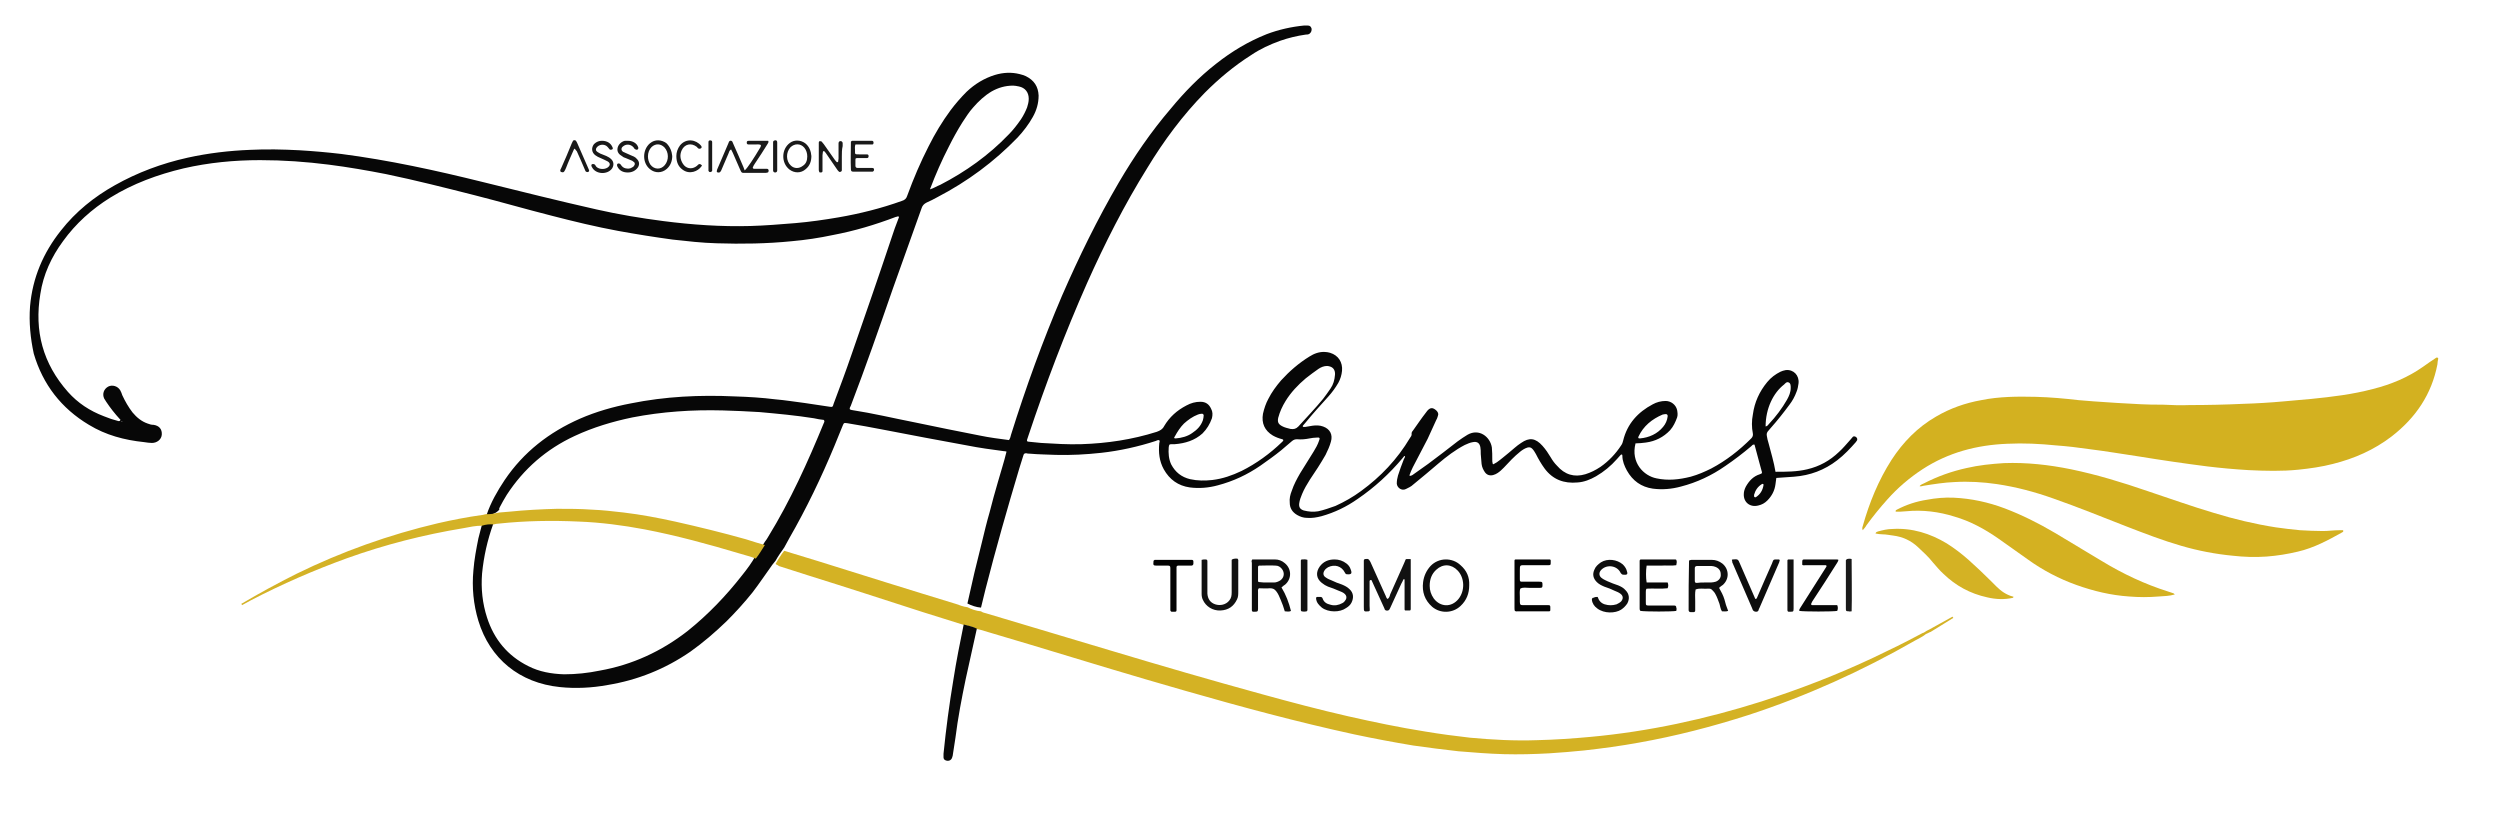 <?xml version="1.0" encoding="utf-8"?>
<!-- Generator: Adobe Illustrator 17.1.0, SVG Export Plug-In . SVG Version: 6.00 Build 0)  -->
<!DOCTYPE svg PUBLIC "-//W3C//DTD SVG 1.1//EN" "http://www.w3.org/Graphics/SVG/1.1/DTD/svg11.dtd">
<svg version="1.1" id="Livello_1" xmlns:x="http://ns.adobe.com/Extensibility/1.0/" xmlns:i="http://ns.adobe.com/AdobeIllustrator/10.0/" xmlns:graph="http://ns.adobe.com/Graphs/1.0/"
	 xmlns="http://www.w3.org/2000/svg" xmlns:xlink="http://www.w3.org/1999/xlink" x="0px" y="0px" width="607.3px" height="200.2px"
	 viewBox="0 0 607.3 200.2" enable-background="new 0 0 607.3 200.2" xml:space="preserve">
<g id="Livello_2">
	<g id="Livello_3">
		<g id="Livello_4">
			<g>
				<path fill="#070707" d="M118.2,125.1c1-3,2.6-5.8,4.4-8.5c4.6-6.8,10.8-11.6,18.3-14.9c3.9-1.7,8.1-2.9,12.3-3.7
					c8.4-1.7,16.8-2.1,25.4-1.7c3.2,0.1,6.5,0.3,9.7,0.7c2.4,0.2,4.8,0.6,7.2,0.9c2,0.3,4,0.6,6,0.9c0.7,0.1,0.8,0.1,1-0.7
					c1.5-4,3-8,4.4-12.1c3.3-9.5,6.6-19,9.8-28.6c0.4-1.3,0.9-2.6,1.4-3.9c0.1-0.3,0.2-0.6,0.3-0.8c-0.3-0.3-0.5,0-0.8,0
					c-5,1.9-10,3.4-15.3,4.4c-3.3,0.7-6.6,1.2-10,1.5c-6,0.6-12.1,0.7-18.2,0.5c-3.6-0.1-7.1-0.5-10.7-0.9
					c-4.4-0.6-8.8-1.3-13.2-2.1c-5.4-1-10.8-2.3-16.2-3.7c-6.3-1.6-12.5-3.4-18.8-5c-7.1-1.8-14.2-3.6-21.4-5.1
					c-4.6-0.9-9.2-1.7-13.9-2.3c-5.5-0.7-11.1-1.1-16.7-1.1c-6.3,0-12.5,0.6-18.6,2c-6.3,1.5-12.3,3.7-17.8,7.1
					c-4.5,2.8-8.4,6.3-11.5,10.6c-2.8,3.8-4.8,8.1-5.5,12.8c-1.5,9,0.6,16.9,6.7,23.8c2.4,2.7,5.3,4.6,8.7,5.9
					c1.2,0.5,2.4,0.9,3.6,1.2c0.2,0,0.3,0,0.4-0.2c0.1-0.1,0-0.3-0.1-0.3c-1.2-1.3-2.3-2.7-3.3-4.2c-0.2-0.3-0.3-0.5-0.5-0.8
					c-0.5-1.1-0.1-2.3,1-2.9c1-0.5,2.3-0.1,2.9,0.9c0.2,0.4,0.4,0.8,0.5,1.2c0.7,1.5,1.5,2.9,2.5,4.2c1,1.2,2.2,2.2,3.7,2.7
					c0.5,0.2,0.9,0.3,1.4,0.3c1.4,0.2,2.1,1.1,2,2.4c-0.1,1.2-1.2,2-2.4,2c-0.6,0-1.2-0.1-1.9-0.2c-4.8-0.5-9.3-1.7-13.4-4.2
					c-6.7-4-11.2-9.8-13.4-17.3C7.4,82.2,7,78.3,7.3,74.4c0.6-6.9,3.2-13,7.5-18.4c3.6-4.6,8.1-8.2,13.1-11
					c5.5-3.1,11.4-5.3,17.7-6.7c5-1.1,10.1-1.7,15.2-1.9c4-0.2,8-0.1,11.9,0.1c3.4,0.2,6.8,0.5,10.2,0.9c11.6,1.5,23,4,34.3,6.8
					c9.3,2.3,18.5,4.6,27.8,6.7c5.3,1.2,10.7,2.1,16.1,2.8c7,0.9,14.1,1.4,21.2,1.2c3.6-0.1,7.2-0.4,10.9-0.7
					c3.5-0.3,7-0.8,10.5-1.4c5.2-0.9,10.4-2.2,15.4-4c0.7-0.2,1.1-0.6,1.3-1.3c1.5-4.1,3.2-8.1,5.2-12c1.5-3,3.3-6,5.3-8.7
					c1.2-1.6,2.5-3.1,3.9-4.5c2-1.9,4.3-3.3,6.9-4.1c2-0.6,4-0.7,6-0.2c0.5,0.1,1,0.3,1.5,0.5c2,1,3,2.5,3.1,4.7
					c0,1.9-0.5,3.6-1.4,5.2c-1,1.8-2.3,3.5-3.7,5c-5.7,5.9-12.2,10.7-19.5,14.5c-0.9,0.5-1.7,0.9-2.6,1.3c-0.6,0.3-1,0.7-1.2,1.3
					c-2.3,6.5-4.7,13.1-7,19.6c-3.3,9.5-6.6,19-10.2,28.4c0,0.1-0.1,0.2-0.2,0.4c-0.2,0.5-0.1,0.6,0.4,0.7c5.2,0.8,10.2,2,15.3,3
					c5.3,1.1,10.6,2.2,15.8,3.2c2.4,0.5,4.8,0.8,7.1,1.1c0.3-0.4,0.4-0.9,0.5-1.3c3.6-11.5,7.7-22.8,12.4-33.8
					c4.1-9.4,8.6-18.6,13.8-27.5c3.7-6.3,7.8-12.3,12.6-17.9c3.3-4,6.9-7.7,11-10.9c3.8-3,7.8-5.4,12.3-7.2c2.9-1.1,6-1.8,9.1-2.1
					c0.3,0,0.5,0,0.8,0c0.6,0,0.8,0.2,1,0.7c0.1,0.5-0.1,1-0.5,1.3c-0.3,0.2-0.6,0.2-0.9,0.2c-2.1,0.3-4.2,0.8-6.2,1.5
					c-2.5,0.9-4.9,2-7.1,3.5c-4.1,2.6-7.8,5.7-11.2,9.1c-5.4,5.5-10,11.7-14,18.3c-5.6,9-10.3,18.3-14.6,27.9
					c-5.4,12.2-10.1,24.6-14.3,37.2c-0.1,0.3-0.2,0.6-0.3,0.9c-0.1,0.3,0,0.5,0.4,0.5c1,0.1,2,0.2,3,0.3c3.3,0.2,6.5,0.4,9.8,0.3
					c6.2-0.2,12.3-1.1,18.3-3c0.8-0.3,1.4-0.6,1.8-1.4c1.3-2.2,3.1-3.8,5.4-5c1.1-0.6,2.2-0.9,3.4-0.9c1.3,0,2.1,0.6,2.6,1.7
					c0.4,0.7,0.4,1.5,0.2,2.3c-0.5,1.4-1.2,2.6-2.3,3.7c-1.9,1.7-4.2,2.4-6.7,2.6c-0.2,0-0.4,0-0.7,0c-0.7,0-0.7,0.1-0.8,0.8
					c-0.1,1.4,0,2.8,0.6,4.1c1,1.9,2.5,3.1,4.6,3.6c1.8,0.4,3.6,0.4,5.4,0.2c2.5-0.3,4.8-1.1,7.1-2.2c3.6-1.8,6.9-4.2,9.8-7
					c0.1-0.1,0.1-0.1,0.2-0.2c0.2-0.2,0.2-0.4-0.1-0.5c-0.8-0.2-1.6-0.5-2.3-0.9c-2-1.2-2.8-3-2.4-5.3c0.3-1.3,0.7-2.5,1.3-3.6
					c0.8-1.6,1.9-3.1,3.1-4.5c2-2.2,4.3-4.2,6.9-5.8c1.1-0.7,2.4-1.2,3.8-1.1c0.4,0,0.8,0.1,1.2,0.2c2,0.6,3.1,2.3,2.9,4.4
					c-0.1,1-0.4,2-0.9,2.9c-0.7,1.2-1.5,2.3-2.4,3.3c-1.9,2.1-3.8,4.2-5.6,6.4c-0.2,0.2-0.4,0.5-0.6,0.7c-0.1,0.1,0,0.3,0.1,0.3
					c0.2,0,0.4,0,0.5,0c0.6-0.1,1.2-0.2,1.8-0.3c0.8-0.1,1.7-0.1,2.5,0.2c1.7,0.6,2.4,2,1.9,3.7c-0.3,1.1-0.8,2.2-1.3,3.2
					c-1.2,2.1-2.5,4.1-3.8,6c-0.7,1.1-1.4,2.3-1.9,3.5c-0.3,0.7-0.6,1.5-0.7,2.3c-0.1,0.9,0.2,1.4,1.1,1.7c1.2,0.3,2.3,0.4,3.5,0.2
					c1.4-0.3,2.8-0.8,4.2-1.3c2.2-1,4.3-2.2,6.2-3.6c4.8-3.5,8.8-7.7,11.9-12.9c0.2-0.3,0.5-0.6,0.4-1.1c0-0.3,0.2-0.6,0.4-0.8
					c1-1.4,2-2.9,3.1-4.3c0.1-0.1,0.2-0.3,0.3-0.4c0.7-0.8,1.3-0.9,2.2-0.1c0.4,0.4,0.6,0.8,0.4,1.3c-0.1,0.3-0.2,0.7-0.4,1
					c-0.7,1.5-1.4,3.1-2.1,4.6c-1.2,2.3-2.4,4.6-3.6,6.9c-0.3,0.6-0.6,1.3-0.8,1.9c0,0.1,0,0.2,0.1,0.2c0.2,0,0.4-0.1,0.6-0.2
					c1.3-0.9,2.5-1.8,3.8-2.7c2.4-1.8,4.8-3.6,7.2-5.5c0.8-0.6,1.6-1.1,2.4-1.6c2.8-1.6,5.5,0.5,5.9,3.1c0.1,1,0.1,2,0.1,3
					c0,0.3,0,0.6,0.1,0.9c0,0.2,0.2,0.2,0.3,0.1c0.2-0.1,0.5-0.3,0.7-0.4c1-0.7,1.9-1.5,2.9-2.3c1-0.8,1.9-1.7,3-2.4
					c2-1.4,3.5-1.2,5.2,0.7c0.8,0.9,1.4,1.8,2,2.8c0.4,0.7,0.9,1.4,1.5,2c1.9,2.2,4.2,2.9,6.9,2.1c1.3-0.4,2.5-1,3.7-1.8
					c2-1.4,3.7-3.2,5-5.2c0.3-0.4,0.4-0.8,0.5-1.2c1-4.1,3.6-6.9,7.2-8.8c0.9-0.5,2-0.8,3.1-0.8c1.3,0,2.5,0.9,2.8,2.2
					c0.1,0.6,0.2,1.2,0,1.8c-0.4,1.1-0.9,2.2-1.7,3.1c-1.6,1.7-3.6,2.7-5.9,3c-0.8,0.1-1.7,0.2-2.5,0.2c-1.2,4.7,2,7.9,5.1,8.5
					c2.8,0.6,5.5,0.3,8.3-0.4c1.8-0.5,3.4-1.2,5-2c3.6-1.9,6.8-4.4,9.7-7.3c0.3-0.3,0.5-0.7,0.4-1.2c-0.3-1.5-0.3-3.1,0-4.6
					c0.4-3,1.6-5.6,3.5-7.9c0.9-1.1,2-1.9,3.2-2.5c0.4-0.2,0.8-0.3,1.3-0.4c1.9-0.2,3.3,1.3,3.1,3.2c-0.1,0.7-0.2,1.4-0.5,2.1
					c-0.4,1.1-1,2.2-1.7,3.1c-1.4,1.9-2.9,3.8-4.5,5.6c-0.2,0.2-0.4,0.5-0.6,0.7c-0.4,0.4-0.5,0.8-0.4,1.3c0.1,0.6,0.2,1.1,0.4,1.7
					c0.6,2.3,1.3,4.6,1.7,7c2.6,0,5.2,0,7.7-0.6c3-0.7,5.5-2.1,7.7-4.2c1-0.9,1.9-2,2.8-3c0.2-0.2,0.4-0.5,0.6-0.7
					c0.2-0.2,0.6-0.1,0.8,0.1c0.3,0.2,0.3,0.6,0.2,0.8c-0.1,0.1-0.2,0.2-0.2,0.3c-1.4,1.6-2.9,3.2-4.6,4.5c-3.1,2.4-6.6,3.7-10.5,4
					c-1.4,0.1-2.8,0.2-4.3,0.3c-0.1,0.5-0.1,1-0.2,1.5c-0.2,1.6-0.9,2.9-2,4c-0.6,0.6-1.3,1-2.2,1.2c-2,0.5-3.6-0.8-3.5-2.8
					c0-0.6,0.2-1.2,0.5-1.8c0.8-1.4,1.8-2.5,3.4-3c0.6-0.2,0.6-0.3,0.4-0.9c-0.2-0.7-0.4-1.5-0.6-2.2c-0.4-1.4-0.7-2.7-1.1-4.1
					c-0.4-0.1-0.6,0.2-0.8,0.4c-2,1.7-4.1,3.3-6.3,4.8c-3.3,2.3-6.9,4-10.8,5c-2.2,0.6-4.5,0.8-6.8,0.5c-2.8-0.4-4.9-1.9-6.3-4.4
					c-0.6-1.1-1.1-2.3-1.1-3.6c0-0.1,0-0.3-0.2-0.3c-0.1,0-0.2,0.1-0.3,0.2c-0.3,0.3-0.5,0.6-0.8,0.9c-1.5,1.7-3.2,3.1-5.1,4.2
					c-1.4,0.8-2.9,1.4-4.5,1.5c-3.3,0.3-6-0.7-8-3.4c-0.8-1.1-1.5-2.3-2.1-3.5c-0.3-0.5-0.5-0.9-0.9-1.3c-0.3-0.3-0.6-0.4-1.1-0.3
					c-0.7,0.2-1.3,0.6-1.8,1c-1.5,1.2-2.7,2.5-4,3.9c-0.5,0.5-0.9,0.9-1.5,1.3c-0.3,0.2-0.7,0.4-1.1,0.5c-0.8,0.2-1.5,0-2-0.7
					c-0.4-0.6-0.7-1.2-0.8-2c-0.1-0.8-0.1-1.6-0.2-2.4c0-0.6,0-1.2-0.1-1.7c-0.2-1-0.8-1.4-1.8-1.2c-0.7,0.1-1.3,0.4-2,0.7
					c-2.3,1.2-4.4,2.8-6.4,4.5c-2,1.7-4,3.4-6.1,5.1c-0.5,0.5-1.2,0.8-1.8,1.1c-1,0.5-2.1-0.3-2.2-1.3c0-0.7,0.1-1.3,0.3-2
					c0.4-1.3,0.9-2.6,1.4-3.9c0.1-0.2,0.2-0.4,0.3-0.6c0-0.1,0-0.2,0-0.2c-0.1,0-0.2,0-0.2,0c-0.1,0.2-0.3,0.3-0.4,0.5
					c-3.2,3.8-6.8,7.1-10.9,9.9c-2.7,1.9-5.6,3.3-8.8,4.2c-1.2,0.3-2.3,0.5-3.5,0.4c-0.9,0-1.7-0.3-2.4-0.7c-1.2-0.7-1.8-1.7-1.8-3
					c-0.1-1,0.1-1.9,0.5-2.9c0.5-1.5,1.2-2.8,2-4.2c1.1-1.8,2.2-3.5,3.3-5.3c0.5-0.8,1-1.7,1.3-2.6c0.3-0.7,0.2-0.9-0.6-0.8
					c-0.6,0-1.1,0.1-1.7,0.2c-1,0.2-2,0.3-3,0.2c-0.5,0-0.8,0.1-1.2,0.4c-0.9,0.8-1.8,1.5-2.7,2.3c-1.6,1.3-3.3,2.5-5,3.7
					c-3.2,2.2-6.6,3.8-10.4,4.8c-2.2,0.6-4.5,0.8-6.8,0.5c-2.8-0.4-4.9-1.9-6.3-4.4c-1.1-2-1.3-4.1-1.1-6.3c0-0.2,0.1-0.3,0.1-0.5
					c0-0.2-0.1-0.3-0.3-0.3c-0.2,0-0.4,0.1-0.6,0.2c-4.3,1.4-8.8,2.4-13.3,2.9c-3.7,0.4-7.3,0.6-11,0.5c-2.1-0.1-4.2-0.1-6.4-0.3
					c-0.3,0-0.5,0-0.8-0.1c-0.4,0-0.6,0.1-0.7,0.5c-0.3,1.1-0.7,2.1-1,3.2c-2.9,9.7-5.7,19.5-8.2,29.3c-0.4,1.5-0.7,3-1.1,4.5
					c-1.2-0.1-2.3-0.5-3.3-1c0.6-2.5,1.1-5,1.7-7.5c0.6-2.5,1.2-4.9,1.8-7.3c0.6-2.5,1.2-5,1.9-7.4c0.6-2.4,1.3-4.9,2-7.3
					c0.7-2.5,1.5-4.9,2.1-7.4c-0.3-0.1-0.4-0.1-0.6-0.1c-3-0.4-6-0.8-9-1.4c-6.7-1.2-13.4-2.5-20.2-3.8c-3-0.6-5.9-1.1-8.9-1.6
					c-0.8-0.1-0.8-0.1-1.1,0.6c-0.7,1.6-1.3,3.3-2,4.9c-3.2,7.7-6.8,15.2-11,22.5c-0.4,0.7-0.8,1.5-1.2,2.2c-0.7,1-1.5,2.1-2.1,3.2
					c-0.3,0.3-0.5,0.7-0.8,1c-1.6,2.2-3.1,4.5-4.8,6.7c-2,2.5-4.1,4.8-6.3,7c-2.8,2.7-5.7,5.2-8.8,7.4c-6.1,4.2-12.8,6.9-20.1,8.1
					c-3.8,0.7-7.8,0.9-11.6,0.5c-9.8-1-17-6.9-19.8-16.1c-1.2-4-1.6-8.1-1.2-12.3c0.2-2.6,0.7-5.2,1.2-7.7c0.3-1.3,0.7-2.6,1-3.8
					c0.9-0.3,1.8-0.4,2.8-0.3c-0.1,0.2-0.1,0.4-0.2,0.6c-1.4,3.9-2.3,7.9-2.7,12c-0.3,3.7,0.1,7.3,1.2,10.7c1.7,5.3,5,9.3,10,11.8
					c2.7,1.4,5.7,1.9,8.7,2c2.9,0,5.8-0.3,8.7-0.9c7.9-1.4,15-4.7,21.3-9.6c5-4,9.4-8.6,13.3-13.6c1.2-1.5,2.4-3.1,3.3-4.8
					c0.8-1,1.5-2.2,2.2-3.3c0.3-0.4,0.6-0.8,0.8-1.2c5.4-8.8,9.6-18.1,13.5-27.6c0.1-0.2,0.3-0.5,0-0.8c-0.8-0.1-1.6-0.2-2.4-0.4
					c-4.4-0.7-8.8-1.1-13.2-1.5c-3-0.2-5.9-0.3-8.9-0.4c-7.4-0.2-14.8,0.3-22,1.7c-4.8,1-9.5,2.4-14,4.5c-6.9,3.2-12.4,8-16.5,14.3
					c-0.6,1-1.2,2-1.7,3c-0.1,0.2-0.2,0.4-0.1,0.6C120.3,124.9,119.2,125.1,118.2,125.1z M225.9,46c1-0.3,1.7-0.8,2.5-1.1
					c6.2-3.2,11.8-7.2,16.6-12.2c1.1-1.1,2.1-2.4,3-3.7c0.6-0.9,1.1-1.9,1.5-2.9c0.2-0.7,0.4-1.3,0.4-2.1c0-1.6-0.9-2.7-2.4-3
					c-0.5-0.1-1-0.2-1.4-0.2c-1.9,0-3.6,0.5-5.2,1.4c-1.7,1-3.2,2.4-4.5,3.9c-1,1.1-1.8,2.4-2.6,3.6c-1.2,1.9-2.3,3.9-3.3,5.9
					C228.8,38.9,227.3,42.3,225.9,46z M324.3,91c0,0,0-0.2,0-0.4c-0.1-1.1-0.8-1.6-1.9-1.7c-0.8,0-1.5,0.3-2.1,0.7
					c-1,0.7-2.1,1.5-3.1,2.3c-1.9,1.6-3.6,3.4-4.9,5.5c-0.8,1.3-1.4,2.6-1.8,4.1c-0.2,1,0,1.5,0.9,2c0.7,0.4,1.4,0.5,2.1,0.7
					c0.8,0.1,1.3,0,1.9-0.6c2-2.2,4.1-4.4,6-6.7c0.6-0.8,1.2-1.6,1.8-2.5C323.9,93.4,324.2,92.3,324.3,91z M428.9,103.6
					c0.5-0.1,0.6-0.4,0.8-0.6c1.7-1.8,3.2-3.8,4.4-5.9c0.5-0.9,0.9-1.8,0.9-2.9c0-0.5,0-1.1-0.5-1.3c-0.5-0.2-0.8,0.2-1.1,0.5
					C430.8,95.4,428.9,99.2,428.9,103.6z M285.6,106.5c1.4-0.1,2.9-0.5,4-1.3c1.2-0.8,2.1-1.7,2.6-3.1c0.1-0.4,0.2-0.8,0.2-1.2
					c0-0.2-0.2-0.4-0.4-0.4c-0.4,0-0.7,0.1-1,0.2c-1.3,0.5-2.4,1.3-3.4,2.2c-0.9,0.9-1.6,2-2.2,3.1
					C285.1,106.4,285.2,106.5,285.6,106.5C285.6,106.5,285.6,106.5,285.6,106.5z M398.4,106.5c2.2-0.2,4.2-1.1,5.6-2.8
					c0.6-0.7,1-1.6,1.1-2.5c0.1-0.4-0.2-0.7-0.6-0.6c-0.2,0-0.4,0.1-0.6,0.1c-2.6,1.1-4.7,2.8-5.9,5.4c-0.1,0.3,0,0.4,0.3,0.4
					C398.4,106.5,398.4,106.5,398.4,106.5z M426.3,120.8c0.1,0,0.2,0,0.2,0c1.1-0.7,1.7-1.7,1.9-3c0-0.1,0-0.2-0.1-0.2
					c-0.1-0.1-0.2-0.1-0.3,0c-1,0.6-1.6,1.5-1.9,2.6c0,0.2,0,0.3,0,0.5C426.1,120.6,426.2,120.7,426.3,120.8z M29.7,102.3
					c-0.1,0-0.1,0.1-0.2,0.1c0,0,0.1,0.1,0.1,0.1C29.7,102.4,29.7,102.4,29.7,102.3C29.7,102.3,29.7,102.3,29.7,102.3z"/>
				<path fill="#D3B120" d="M452.5,128.8c-0.2-0.4-0.1-0.7,0-1c1.6-5.7,3.8-11.1,7-16.1c2.8-4.3,6.3-7.9,10.8-10.5
					c3.4-2,7.1-3.3,11-4c4.4-0.9,8.9-0.9,13.3-0.8c3.5,0.1,6.9,0.4,10.3,0.8c1.2,0.1,2.5,0.2,3.7,0.3c3.8,0.3,7.7,0.5,11.5,0.7
					c1.7,0.1,3.4,0.1,5.2,0.1c2.2,0.1,4.4,0.2,6.6,0.1c4.3,0,8.7-0.1,13-0.3c3.3-0.1,6.6-0.3,9.9-0.6c2.2-0.2,4.5-0.4,6.7-0.6
					c5-0.5,10-1.1,14.9-2.4c4.4-1.1,8.5-2.8,12.2-5.4c1-0.7,2.1-1.5,3.2-2.2c0.1-0.1,0.3,0,0.4,0c0,0,0.1,0.2,0.1,0.2
					c-0.1,0.5-0.2,1-0.2,1.4c-1.4,7.3-5.3,13-11.1,17.5c-4.3,3.3-9.1,5.4-14.3,6.7c-2.7,0.7-5.5,1.1-8.4,1.4c-4,0.4-8,0.3-12.1,0.1
					c-3.4-0.2-6.7-0.5-10-0.9c-5.5-0.7-11-1.5-16.5-2.4c-4.1-0.6-8.1-1.3-12.2-1.8c-2.7-0.4-5.3-0.7-8-0.9c-4-0.4-7.9-0.6-11.9-0.4
					c-7.4,0.3-14.3,2.1-20.6,6.2c-3.2,2.1-6,4.5-8.5,7.3c-1.8,2-3.5,4.1-5.1,6.3C453.2,128,452.9,128.3,452.5,128.8z"/>
				<path fill="#D4B224" d="M188.4,137c0.6-1.1,1.3-2.2,2.1-3.2c2.7,0.8,5.5,1.7,8.2,2.5c11.2,3.5,22.3,7,33.5,10.4
					c0.9,0.3,1.8,0.7,2.8,0.8c1,0.5,2.1,0.9,3.3,1c0.4,0.3,0.9,0.4,1.3,0.5c10,3,20.1,6,30.1,9c12.3,3.7,24.7,7.3,37.1,10.7
					c6.9,1.9,13.7,3.7,20.7,5.3c6.2,1.4,12.4,2.7,18.7,3.7c3.6,0.6,7.3,1.1,10.9,1.5c5.4,0.5,10.9,0.8,16.3,0.6
					c4.3-0.1,8.7-0.4,13-0.8c14.1-1.3,27.9-4.3,41.5-8.6c9.3-3,18.4-6.5,27.3-10.7c3.8-1.8,7.7-3.7,11.4-5.7c0.3-0.2,0.6-0.3,1-0.4
					c0.1,0.1,0.2,0.2,0.4,0.3c-0.8,0.7-1.9,1.2-2.8,1.7c-12.9,7.4-26.4,13.5-40.5,18.1c-8.7,2.8-17.6,5.1-26.6,6.7
					c-4.4,0.8-8.8,1.4-13.3,1.9c-2.8,0.3-5.6,0.5-8.5,0.7c-3.7,0.2-7.3,0.3-11,0.2c-3.7-0.1-7.3-0.4-11-0.7c-3.7-0.4-7.4-0.9-11-1.4
					c-4.8-0.8-9.6-1.7-14.3-2.7c-13.8-3-27.5-6.7-41.1-10.6c-12.6-3.6-25.1-7.4-37.6-11.2c-4-1.2-8-2.4-12.1-3.6
					c-0.3-0.1-0.6-0.1-0.9-0.2c-1-0.5-2.1-0.8-3.2-1c-3.3-1-6.6-2.1-9.9-3.1c-9.3-3-18.5-6-27.8-8.9c-2.4-0.8-4.8-1.5-7.2-2.3
					C188.9,137.2,188.6,137.2,188.4,137z"/>
				<path fill="#D4B121" d="M466.3,118.1c0.3-0.4,0.7-0.5,1.1-0.7c3.3-1.7,6.7-2.9,10.3-3.7c3-0.7,6-1,9.1-1.2
					c5.5-0.2,10.9,0.4,16.3,1.5c6.3,1.3,12.5,3.2,18.6,5.3c5.4,1.8,10.7,3.7,16.1,5.3c4.9,1.5,9.9,2.7,15,3.5c2,0.3,3.9,0.5,5.9,0.7
					c1.9,0.1,3.7,0.2,5.6,0.2c1.3,0,2.6-0.2,4-0.2c0.3,0,0.5,0,0.8,0c0.1,0,0.2,0.2,0.1,0.3c0,0.1-0.1,0.1-0.2,0.2
					c-3.4,1.9-6.9,3.8-10.8,4.7c-2.5,0.6-5,1-7.6,1.2c-2.8,0.2-5.5,0.1-8.2-0.2c-4.2-0.4-8.4-1.2-12.5-2.4c-4.5-1.3-8.9-3-13.3-4.7
					c-5.9-2.3-11.8-4.7-17.8-6.8c-4.5-1.6-9-2.8-13.7-3.5c-3.4-0.5-6.9-0.7-10.3-0.5c-2.5,0.1-5,0.5-7.5,0.9
					C466.9,118.1,466.6,118.2,466.3,118.1z"/>
				<path fill="#D4B121" d="M528.3,144.4c-1.3,0.4-2.6,0.4-3.9,0.5c-2.4,0.2-4.8,0.2-7.2,0c-4.4-0.3-8.6-1.3-12.8-2.8
					c-4.2-1.5-8.2-3.6-11.8-6.2c-2.4-1.7-4.8-3.4-7.2-5.1c-3.3-2.3-6.8-4.2-10.6-5.3c-3.8-1.2-7.8-1.7-11.8-1.3
					c-0.8,0.1-1.7,0.1-2.5,0.1c-0.1-0.4,0.2-0.4,0.3-0.5c2.3-1.2,4.7-2,7.3-2.4c2.1-0.4,4.3-0.6,6.5-0.5c4.3,0.2,8.4,1.1,12.4,2.6
					c4.2,1.6,8.2,3.6,12.1,5.9c3.8,2.3,7.7,4.6,11.5,6.9c5.1,3.1,10.4,5.6,16.1,7.4c0.4,0.1,0.8,0.3,1.2,0.4
					C528,144.1,528.1,144.2,528.3,144.4z"/>
				<path fill="#D4B226" d="M185.8,132.4c-0.7,1.1-1.4,2.3-2.2,3.3c-1.2-0.5-2.5-0.8-3.8-1.2c-7.7-2.3-15.4-4.4-23.2-5.9
					c-5.3-1-10.7-1.7-16-1.9c-6.5-0.3-13-0.2-19.5,0.5c-0.4,0-0.8,0.1-1.2,0.2c-0.9-0.1-1.9,0-2.8,0.3c-1.5,0-3,0.3-4.5,0.6
					c-9.7,1.6-19.1,4-28.3,7.3c-8,2.9-15.8,6.3-23.3,10.2c-0.7,0.4-1.5,0.8-2.2,1.2c0-0.1-0.1-0.2-0.2-0.3c4.4-2.6,8.8-5,13.4-7.3
					c11-5.4,22.5-9.5,34.4-12.3c3.5-0.8,7.1-1.5,10.7-2c0.3,0,0.7-0.2,1-0.2c1.1,0.1,2.1-0.2,3.2-0.4c0.8-0.1,1.6-0.1,2.4-0.2
					c3.9-0.4,7.8-0.6,11.6-0.7c2.8,0,5.6,0,8.4,0.2c2.6,0.1,5.2,0.4,7.8,0.7c4.2,0.5,8.4,1.3,12.5,2.2c5.8,1.3,11.5,2.7,17.2,4.3
					C182.8,131.5,184.3,132,185.8,132.4z"/>
				<path fill="#D4B224" d="M489.1,145.2c-2.2,0.5-4.3,0.4-6.4-0.1c-4.1-0.9-7.6-2.8-10.6-5.7c-0.9-0.8-1.7-1.8-2.5-2.7
					c-1.1-1.4-2.4-2.6-3.7-3.8c-1.7-1.6-3.7-2.5-6-2.8c-0.9-0.1-1.7-0.3-2.6-0.3c-0.6,0-1.1-0.1-1.7-0.2c0.1-0.4,0.4-0.4,0.6-0.5
					c1.1-0.3,2.3-0.6,3.5-0.6c4.8-0.3,9.2,1.1,13.2,3.5c1.9,1.2,3.6,2.5,5.3,4c1.9,1.7,3.7,3.4,5.5,5.2c0.4,0.4,0.9,0.9,1.3,1.3
					c1.1,1.1,2.4,2,3.9,2.4c0.1,0,0.2,0,0.2,0.1C489,145.1,489,145.1,489.1,145.2z"/>
				<path fill="#090909" d="M234.1,151.7c1.1,0.3,2.2,0.5,3.2,1c-0.9,4.1-1.8,8.1-2.7,12.2c-1,4.8-1.9,9.5-2.5,14.3
					c-0.2,1.3-0.4,2.6-0.6,3.9c0,0.3-0.1,0.6-0.2,0.9c-0.2,0.7-0.9,1-1.6,0.7c-0.3-0.1-0.5-0.4-0.5-0.7c0-0.3,0-0.6,0-0.9
					c0.6-6,1.4-12,2.4-18C232.3,160.6,233.2,156.1,234.1,151.7z"/>
				<path fill="#111111" d="M332.7,148.4c-0.1,0-0.2,0.1-0.2,0.1c-1.2,0.1-1.2,0.1-1.2-1.1c0-3.5,0-7,0-10.5c0-0.2,0-0.4,0-0.7
					c0-0.3,0.2-0.4,0.4-0.4c0.7-0.1,0.8,0,1.2,0.7c1.2,2.7,2.4,5.3,3.6,8c0.2,0.3,0.2,0.8,0.6,1c0.4-0.3,0.5-0.7,0.6-1.1
					c1.1-2.5,2.2-4.9,3.3-7.4c0.1-0.2,0.2-0.5,0.3-0.7c0.1-0.2,0.1-0.5,0.4-0.5c0.3,0,0.6,0,0.9,0c0.1,0,0.1,0.1,0.1,0.2
					c0,0.2,0,0.4,0,0.5c0,3.7,0,7.3,0,11c0,0.2,0,0.4,0,0.5c0,0.1-0.1,0.3-0.2,0.3c-0.3,0-0.7,0-1.1,0c-0.1,0-0.2-0.1-0.2-0.3
					c0-0.3,0-0.5,0-0.8c0-1.7,0-3.4,0-5.2c0-0.4,0-0.7,0-1.1c0-0.1,0-0.2-0.1-0.2c-0.1,0-0.2,0-0.2,0.1c-0.1,0.3-0.3,0.6-0.5,1
					c-0.9,2-1.8,3.9-2.7,5.9c-0.1,0.2-0.2,0.5-0.5,0.6c-0.4,0.1-0.8,0-0.9-0.5c-0.9-1.9-1.7-3.8-2.6-5.7c-0.2-0.4-0.3-0.7-0.5-1.1
					c0-0.1-0.1-0.1-0.2-0.1c-0.2,0-0.2,0.1-0.3,0.2c0,0.4,0,0.7,0,1.1c0,1.7,0,3.4,0,5C332.7,147.8,332.8,148.1,332.7,148.4z"/>
				<path fill="#0D0D0D" d="M419.8,148.4c-0.5,0.2-1,0.1-1.5,0.1c-0.4-0.6-0.4-1.2-0.6-1.8c-0.3-0.8-0.6-1.7-1-2.4
					c-0.2-0.4-0.5-0.7-0.8-1c-0.2-0.2-0.4-0.3-0.7-0.3c-0.1,0-0.2,0-0.3,0c-1,0.1-2-0.2-3,0.2c-0.2,0.9-0.1,1.8-0.1,2.8
					c0,0.7,0,1.5,0,2.3c0,0.3-0.2,0.4-0.4,0.4c-0.2,0-0.4,0-0.7,0c-0.3,0-0.5-0.2-0.5-0.5c0-4,0-7.9,0.1-11.9c0,0,0-0.1,0.1-0.2
					c0.2,0,0.3-0.1,0.5-0.1c1.6,0,3.3,0,4.9,0c1,0,1.8,0.3,2.6,0.9c1.7,1.4,1.7,3.8,0.1,5.2c-0.3,0.2-0.6,0.4-0.9,0.7
					c0.5,0.9,1,1.8,1.3,2.8C419.1,146.5,419.4,147.4,419.8,148.4z M414,141.5C414,141.5,414,141.5,414,141.5c0.5,0,1.1,0,1.6,0
					c0.4,0,0.8-0.1,1.2-0.2c0.8-0.3,1.3-1,1.2-1.8c0-0.9-0.5-1.5-1.3-1.8c-0.3-0.1-0.6-0.2-0.9-0.2c-1.2,0-2.4,0-3.6,0
					c-0.3,0-0.5,0.2-0.5,0.5c0,1,0,2,0,3c0,0.5,0.1,0.6,0.5,0.6C412.9,141.5,413.4,141.5,414,141.5z"/>
				<path fill="#0D0D0D" d="M304.2,135.9c0.7,0,1.4,0,2.2,0c1.1,0,2.2,0,3.3,0c0.9,0,1.7,0.3,2.4,0.9c1.7,1.4,1.7,3.8,0.1,5.2
					c-0.3,0.2-0.6,0.4-0.9,0.7c1.1,1.8,1.8,3.7,2.3,5.7c-0.5,0.3-1,0.1-1.5,0.1c-0.3-1-0.6-1.9-1-2.8c-0.3-0.7-0.6-1.5-1.1-2.1
					c-0.4-0.5-0.8-0.7-1.5-0.7c-0.9,0.1-1.9,0-2.7,0c-0.3,0.3-0.2,0.7-0.2,1c0,1.3,0,2.7,0,4c0,0.6-0.1,0.7-0.7,0.7
					c-0.2,0-0.4,0-0.5,0c-0.2,0-0.3-0.2-0.3-0.4c0-0.2,0-0.4,0-0.5c0-3.7,0-7.3,0-11C304,136.4,304,136.2,304.2,135.9z M307.8,141.5
					C307.8,141.5,307.8,141.5,307.8,141.5c0.6,0,1.1,0,1.7,0c0.5,0,1-0.2,1.5-0.5c1-0.7,1.1-1.9,0.4-2.8c-0.4-0.5-0.9-0.8-1.5-0.8
					c-1.3-0.1-2.6,0-4,0c-0.2,0-0.3,0.2-0.3,0.3c0,1.1,0,2.3,0,3.4c0,0.2,0.1,0.3,0.3,0.3C306.6,141.5,307.2,141.5,307.8,141.5z"/>
				<path fill="#070707" d="M407.2,148.4c-1,0.2-7.4,0.2-8.7,0c-0.2-0.2-0.2-0.4-0.2-0.6c0-3.7,0-7.4,0-11.1c0-0.2,0-0.4,0-0.5
					c0-0.1,0.1-0.2,0.2-0.3c0.1,0,0.3,0,0.4,0c2.7,0,5.3,0,8,0c0.1,0,0.2,0,0.3,0.1c0.2,0.4,0.1,0.8,0,1.3c-1.2,0.2-2.5,0-3.7,0.1
					c-1.2,0-2.4,0-3.5,0c-0.2,1.2-0.2,3,0,4.1c1.7,0,3.4,0,5.1,0c0.2,0.5,0.2,0.9,0,1.4c-1.7,0.2-3.4,0-5.1,0.1
					c-0.2,0.2-0.2,0.5-0.2,0.8c0,0.8,0,1.6,0,2.4c0,0.9,0,0.9,1,0.9c1.4,0,2.8,0,4.2,0c0.6,0,1.1,0,1.7,0c0.3,0,0.5,0.1,0.5,0.5
					C407.3,147.8,407.3,148.1,407.2,148.4z"/>
				<path fill="#0D0D0D" d="M356.9,142.2c0,1.9-0.6,3.6-2.1,5c-1.9,1.8-4.9,1.9-6.9,0.2c-1.8-1.6-2.5-3.6-2.2-6
					c0.2-1.5,0.8-2.8,1.8-3.9c2-2.1,5.3-2.1,7.3-0.2C356.3,138.6,357,140.2,356.9,142.2z M347.3,142.3c0,1.1,0.3,2.1,1,3.1
					c1.6,2.1,4.3,2.2,6,0.1c1.6-2,1.5-5.1-0.2-6.9c-1.5-1.6-3.6-1.7-5.2-0.2C347.8,139.4,347.3,140.7,347.3,142.3z"/>
				<path fill="#111111" d="M291.9,136c0.3-0.1,0.6-0.1,0.9-0.1c0.4,0,0.5,0.1,0.5,0.5c0,2,0,4.1,0,6.1c0,0.6,0,1.1,0,1.7
					c0.1,1.3,0.7,2.2,1.9,2.6c1.2,0.4,2.6,0.1,3.4-0.9c0.5-0.6,0.6-1.2,0.6-2c0-2.2,0-4.3,0-6.5c0-0.5,0-1,0-1.4
					c0.3-0.3,0.5-0.2,0.8-0.3c0.2,0,0.4,0,0.6,0c0.3,0.3,0.2,0.5,0.2,0.8c0,2.4,0,4.8,0,7.2c0,0.7,0,1.3-0.3,1.9
					c-0.8,1.7-2.1,2.6-4,2.7c-1.9,0.1-3.6-1-4.3-2.6c-0.2-0.4-0.3-0.9-0.3-1.4c0-2.8,0-5.6,0-8.3C291.8,136.1,291.8,136.1,291.9,136
					z"/>
				<path fill="#070707" d="M437.8,137.2c0-0.2,0-0.5,0-0.7c0-0.5,0.1-0.6,0.5-0.6c2.7,0,5.3,0,8,0c0.1,0,0.2,0.1,0.3,0.1
					c-0.1,0.4-0.3,0.7-0.5,1c-1.8,2.9-3.7,5.8-5.6,8.7c-0.2,0.3-0.4,0.6-0.5,0.9c-0.1,0.2,0,0.4,0.2,0.4c0.3,0,0.6,0,0.9,0
					c1.4,0,2.8,0,4.2,0c0.3,0,0.7,0,1,0c0.2,0.5,0.2,0.9,0,1.4c-1,0.2-8.1,0.2-9.2,0c-0.1-0.3,0.1-0.5,0.2-0.7
					c2-3.1,3.9-6.2,5.9-9.3c0.2-0.3,0.3-0.5,0.5-0.8c0-0.1,0-0.3-0.2-0.3c-0.3,0-0.5,0-0.8,0c-1.4,0-2.7,0-4.1,0
					C438.3,137.3,438,137.4,437.8,137.2z"/>
				<path fill="#0D0D0D" d="M388.1,145c0.3,0.9,0.8,1.5,1.7,1.8c1,0.3,1.9,0.3,2.9,0c0.4-0.2,0.8-0.4,1.1-0.7
					c0.6-0.7,0.5-1.4-0.2-1.9c-0.4-0.3-0.9-0.5-1.4-0.7c-0.8-0.4-1.6-0.7-2.5-1c-0.7-0.3-1.3-0.6-1.8-1.1c-0.9-0.9-1.1-1.9-0.6-3
					c0.3-0.8,0.9-1.3,1.6-1.8c1.6-1,3.9-0.7,5.3,0.5c0.4,0.4,0.7,0.8,0.9,1.3c0.4,1.1,0.3,1.3-0.8,1.2c-0.3,0-0.4-0.2-0.6-0.4
					c-0.8-1.8-3.3-2.2-4.7-0.8c-0.7,0.7-0.6,1.6,0.2,2.1c0.4,0.3,0.9,0.5,1.3,0.7c0.9,0.4,1.7,0.7,2.6,1c0.7,0.3,1.3,0.6,1.8,1.2
					c0.9,0.9,1,2.1,0.4,3.2c-0.4,0.6-0.9,1.1-1.5,1.5c-1.4,0.9-4.1,1-5.8-0.3c-0.7-0.5-1.2-1.2-1.3-2.1c0-0.3,0.1-0.5,0.4-0.5
					C387.5,145,387.8,145,388.1,145z"/>
				<path fill="#0D0D0D" d="M324.2,135.9c1,0,2,0.3,2.9,1c0.5,0.4,0.8,0.8,1,1.4c0.4,1,0.2,1.3-0.9,1.2c-0.3,0-0.4-0.2-0.5-0.4
					c-0.8-1.6-2.5-2.1-4.1-1.3c-0.3,0.2-0.6,0.4-0.8,0.7c-0.5,0.7-0.4,1.4,0.3,1.8c0.4,0.3,0.9,0.5,1.4,0.7c0.8,0.4,1.6,0.7,2.5,1
					c0.7,0.3,1.3,0.6,1.8,1.1c1,0.9,1.1,2.1,0.5,3.3c-0.3,0.6-0.8,1-1.3,1.3c-1.5,1.1-4.3,1.1-5.9-0.1c-0.7-0.6-1.3-1.2-1.4-2.2
					c0-0.3,0.1-0.4,0.3-0.4c0.2,0,0.4,0,0.7,0c0.3,0,0.5,0.1,0.6,0.4c0.3,0.9,1,1.3,1.9,1.5c1,0.3,2,0.1,2.9-0.4
					c0.4-0.2,0.6-0.5,0.8-0.8c0.3-0.5,0.2-1-0.2-1.4c-0.4-0.4-1-0.6-1.5-0.8c-0.9-0.4-1.7-0.7-2.6-1c-0.5-0.2-1-0.5-1.5-0.9
					c-1.4-1.1-1.5-2.6-0.5-4C321.5,136.4,322.7,135.9,324.2,135.9z"/>
				<path fill="#020202" d="M368,148.4c-0.1-0.2-0.1-0.5-0.1-0.8c0-3.6,0-7.3,0-10.9c0-0.2,0-0.4,0-0.5c0-0.2,0.1-0.3,0.3-0.3
					c0.2,0,0.4,0,0.5,0c2.4,0,4.8,0,7.2,0c0.2,0,0.4,0,0.5,0c0.2,0,0.3,0.1,0.3,0.3c0,0.1,0,0.2,0,0.3c0,0.8,0,0.8-0.8,0.8
					c-1.8,0-3.5,0-5.3,0c-1.4,0-1.4-0.1-1.4,1.3c0,0.7,0,1.4,0,2.1c0,0.6,0.1,0.6,0.6,0.6c1.3,0,2.7,0,4,0c0.9,0,0.9,0.1,0.9,0.9
					c0,0.5-0.1,0.6-0.6,0.6c-0.9,0-1.8,0-2.7,0c-0.7,0-1.4-0.2-2.1,0.2c-0.2,0.6-0.1,1.3-0.1,2c0,0.4,0,0.8,0,1.2
					c0,0.7,0.2,0.8,0.7,0.8c1.4,0,2.8,0,4.2,0c0.7,0,1.3,0,2,0c0.4,0,0.5,0.1,0.5,0.5c0,0.2,0,0.4,0,0.7c0,0.2-0.1,0.3-0.3,0.3
					c-0.2,0-0.4,0-0.5,0c-2.4,0-4.8,0-7.2,0C368.6,148.5,368.3,148.6,368,148.4z"/>
				<path fill="#0D0D0D" d="M420.7,136c0.1-0.1,0.2-0.1,0.2-0.1c1.3-0.1,1.3-0.1,1.8,1.1c1.2,2.8,2.5,5.7,3.7,8.5
					c0.4,0,0.4-0.3,0.5-0.5c1.2-2.7,2.3-5.4,3.5-8c0.5-1.2,0.2-1.1,1.7-1.1c0.1,0,0.2,0.1,0.2,0.1c0.1,0.2-0.1,0.4-0.1,0.6
					c-1.6,3.7-3.2,7.4-4.8,11.1c-0.1,0.2-0.2,0.3-0.2,0.5c-0.1,0.3-0.3,0.4-0.6,0.4c-0.3,0-0.6-0.1-0.8-0.4
					c-0.1-0.2-0.1-0.3-0.2-0.5c-1.6-3.7-3.2-7.4-4.8-11.1C420.8,136.4,420.8,136.3,420.7,136z"/>
				<path fill="#191919" d="M180.9,41.4c0.7-0.6,2.2-2.9,3.8-5.6c0.1-0.2,0.2-0.4,0.1-0.6c-0.5-0.2-0.9-0.1-1.4-0.1
					c-0.5,0-1,0-1.5,0c-0.3,0-0.5-0.1-0.5-0.4c0-0.4,0.1-0.5,0.6-0.5c0.8,0,1.6,0,2.4,0c0.7,0,1.5,0,2.2,0c0.2,0.3,0,0.5-0.1,0.7
					c-1,1.6-2,3.2-3.1,4.8c-0.2,0.3-0.4,0.6-0.5,0.9c-0.1,0.2,0,0.3,0.2,0.4c1.1,0,2.1,0,3.2,0c0.3,0,0.5,0.3,0.4,0.6
					c0,0.1-0.1,0.3-0.2,0.3c-0.3,0.1-0.5,0.1-0.8,0.1c-1.5,0-3,0-4.5,0c-1.1,0-1,0.1-1.5-1c-0.6-1.3-1.1-2.6-1.7-3.9
					c-0.1-0.3-0.3-0.5-0.4-0.8c-0.4,0.2-0.5,0.6-0.6,0.9c-0.6,1.4-1.2,2.8-1.8,4.2c-0.2,0.4-0.4,0.6-0.8,0.5c-0.2,0-0.3-0.2-0.3-0.3
					c0-0.1,0.1-0.2,0.1-0.4c0.9-2.1,1.8-4.2,2.7-6.3c0.1-0.2,0.1-0.3,0.2-0.5c0.2-0.3,0.6-0.3,0.8,0c0.1,0.2,0.2,0.5,0.3,0.7
					c0.8,1.8,1.6,3.6,2.4,5.5C180.7,40.8,180.8,41.1,180.9,41.4z"/>
				<path fill="#020202" d="M284.3,143c0-1.7,0-3.4,0-5c0-0.4-0.1-0.6-0.5-0.6c-0.9,0-1.9,0-2.8,0c-0.8,0-0.9-0.1-0.8-0.9
					c0,0,0-0.1,0-0.1c0-0.2,0.1-0.3,0.3-0.4c0.2,0,0.4,0,0.7,0c2.6,0,5.2,0,7.8,0c0.2,0,0.4,0,0.5,0c0.2,0,0.4,0.1,0.4,0.4
					c0,0.2,0,0.4,0,0.5c0,0.3-0.2,0.5-0.5,0.5c-0.7,0-1.4,0-2.1,0c-0.4,0-0.7,0-1.1,0c-0.3,0-0.4,0.2-0.4,0.4c0,0.4,0,0.7,0,1.1
					c0,2.8,0,5.7,0,8.5c0,0.3,0,0.5,0,0.8c0,0.3-0.1,0.4-0.4,0.4c-0.3,0-0.5,0-0.8,0c-0.1,0-0.2-0.1-0.3-0.3c0-0.2,0-0.4,0-0.7
					C284.3,146,284.3,144.5,284.3,143C284.3,143,284.3,143,284.3,143z"/>
				<path fill="#191919" d="M204.5,38c0,1.1,0,2.3,0,3.4c0,0.1-0.1,0.2-0.2,0.3c-0.2,0.1-0.4,0.1-0.5,0c-0.2-0.2-0.4-0.4-0.5-0.6
					c-0.8-1.2-1.6-2.3-2.4-3.5c-0.2-0.3-0.4-0.6-0.6-0.8c-0.1-0.1-0.1-0.1-0.2-0.1c-0.1,0-0.2,0.1-0.2,0.2c0,0.3-0.1,0.5-0.1,0.8
					c0,1.1,0,2.1,0,3.2c0,0.2,0,0.4,0,0.7c0,0.2-0.2,0.3-0.4,0.3c-0.2,0-0.4,0-0.4-0.2c-0.1-0.2-0.1-0.3-0.1-0.5c0-2.1,0-4.2,0-6.2
					c0-0.1,0-0.3,0-0.4c0-0.1,0.1-0.3,0.2-0.3c0.2,0,0.4,0,0.5,0.1c0.2,0.2,0.3,0.4,0.5,0.6c0.9,1.2,1.7,2.5,2.6,3.7
					c0.2,0.3,0.4,0.5,0.6,0.7c0,0,0.1,0,0.1,0c0.1,0,0.2-0.1,0.2-0.1c0-0.3,0.1-0.5,0.1-0.8c0-1.2,0-2.5,0-3.7
					c0-0.2,0.1-0.4,0.3-0.5c0.4-0.1,0.6,0.1,0.7,0.4c0,0.3,0,0.5,0,0.8C204.5,36.3,204.5,37.2,204.5,38C204.5,38,204.5,38,204.5,38z
					"/>
				<path fill="#191919" d="M449.8,148.5c-0.3,0-0.5,0.1-0.7,0c-0.7,0-0.7-0.1-0.7-0.8c0-3.7,0-7.5,0-11.2c0-0.1,0-0.3,0-0.4
					c0-0.1,0.2-0.2,0.3-0.3c0.4-0.1,0.8-0.1,1.1,0C449.8,137,449.9,146.6,449.8,148.5z"/>
				<path fill="#191919" d="M206.7,34.4c0.2-0.1,0.2-0.2,0.3-0.2c1.6,0,3.2,0,4.8,0c0.3,0,0.4,0.2,0.4,0.5c0,0.2-0.1,0.4-0.3,0.4
					c-0.5,0-1.1,0-1.6,0c-0.8,0-1.7,0-2.5,0c-0.2,0.5-0.1,1-0.1,1.4c0,1-0.1,1,1,1c0.6,0,1.2,0,1.9,0c0.3,0,0.4,0.2,0.4,0.4
					c0,0.3-0.1,0.5-0.4,0.5c-0.4,0-0.9,0-1.3,0c-0.3,0-0.6,0-0.9,0c-0.6,0-0.6,0-0.6,0.6c0,0.4,0,0.9,0,1.3c0,0.3,0.2,0.5,0.5,0.5
					c1.2,0,2.4,0,3.6,0c0.3,0,0.5,0.2,0.4,0.5c0,0.2-0.1,0.3-0.3,0.4c-0.1,0-0.2,0-0.3,0c-1.5,0-2.9,0-4.4,0c-0.4,0-0.6-0.1-0.6-0.6
					C206.6,39,206.7,36.7,206.7,34.4z"/>
				<path fill="#191919" d="M197.1,37.9c0,1.3-0.4,2.4-1.4,3.2c-1.1,1-2.7,1-3.9,0.1c-2.1-1.6-2-5,0.1-6.5c1.1-0.8,2.6-0.7,3.7,0.1
					C196.6,35.6,197,36.7,197.1,37.9z M196.1,38c0-0.7-0.2-1.5-0.7-2.1c-0.9-1.1-2.4-1.1-3.4-0.1c-1.1,1.2-1.1,3.3,0.1,4.4
					c0.8,0.8,2,0.8,2.9,0.1C195.8,39.8,196.1,39,196.1,38z"/>
				<path fill="#191919" d="M163.3,37.9c0,1.2-0.4,2.3-1.3,3.1c-1.2,1.1-2.9,1.1-4.1,0.1c-1.9-1.5-1.9-4.7,0-6.3c1.2-1,2.8-0.9,4,0
					C162.8,35.7,163.2,36.8,163.3,37.9z M157.4,38c0,0.7,0.2,1.4,0.6,2c0.9,1.2,2.5,1.3,3.5,0.1c1-1.2,1-3.1-0.1-4.3
					c-0.9-0.9-2.1-1-3.1-0.1C157.7,36.3,157.4,37.1,157.4,38z"/>
				<path fill="#191919" d="M152.5,34.2c1.2,0,2.2,0.6,2.5,1.5c0.1,0.2,0.1,0.4-0.1,0.6c-0.2,0.2-0.6,0-0.8-0.2
					c-0.1-0.1-0.1-0.2-0.2-0.3c-0.7-0.8-1.8-0.9-2.6-0.2c-0.5,0.4-0.4,1,0.1,1.3c0.6,0.3,1.2,0.5,1.8,0.8c0.5,0.2,1.1,0.4,1.5,0.9
					c0.6,0.6,0.7,1.3,0.3,2c-0.6,0.9-1.5,1.3-2.5,1.3c-1.1,0-2-0.4-2.5-1.4c-0.1-0.2-0.2-0.5,0-0.7c0.2-0.2,0.6-0.1,0.8,0.2
					c0.3,0.5,0.7,0.8,1.2,0.9c0.5,0.1,1.1,0.1,1.5-0.2c0.2-0.1,0.4-0.2,0.5-0.4c0.3-0.3,0.3-0.8-0.1-1c-0.2-0.2-0.4-0.3-0.7-0.4
					c-0.4-0.2-0.8-0.3-1.2-0.5c-0.3-0.1-0.6-0.2-0.8-0.4c-0.9-0.5-1.3-1.1-1.2-1.9c0.1-0.9,0.9-1.7,1.8-1.9
					C152.2,34.2,152.4,34.2,152.5,34.2z"/>
				<path fill="#191919" d="M146.2,34.2c1.3,0,2.2,0.6,2.6,1.6c0.1,0.2,0.1,0.4-0.1,0.5c-0.2,0.1-0.5,0.1-0.6,0
					c-0.2-0.2-0.3-0.4-0.5-0.6c-0.7-0.8-2.1-0.7-2.7,0.2c-0.2,0.3-0.2,0.7,0.1,0.9c0.2,0.2,0.5,0.3,0.8,0.5c0.5,0.2,1,0.4,1.5,0.6
					c0.4,0.2,0.8,0.4,1.1,0.7c0.7,0.6,0.8,1.5,0.3,2.3c-1.1,1.6-4,1.5-4.9-0.3c-0.2-0.3-0.2-0.6,0-0.7c0.2-0.1,0.6-0.1,0.8,0.2
					c0.1,0.1,0.1,0.2,0.1,0.2c0.5,0.8,2,1,2.9,0.4c0.7-0.5,0.7-1.1,0-1.5c-0.5-0.3-1.1-0.5-1.7-0.8c-0.5-0.2-0.9-0.4-1.3-0.7
					c-0.9-0.7-1-1.8-0.3-2.7C144.9,34.4,145.6,34.2,146.2,34.2z"/>
				<path fill="#111111" d="M435.7,135.9c0,1.7,0,3.2,0,4.7c0,2.4,0,4.8,0,7.2c0,0.8-0.1,0.8-0.8,0.8c-0.1,0-0.3,0-0.4,0
					c-0.2,0-0.3-0.2-0.3-0.4c0-0.2,0-0.4,0-0.7c0-3.5,0-7.1,0-10.6c0-0.2,0-0.4,0-0.7c0-0.2,0.1-0.3,0.3-0.3
					C434.8,135.9,435.2,135.9,435.7,135.9z"/>
				<path fill="#111111" d="M317.6,136c0,0.6,0,1.3,0,1.9c0,3.2,0,6.3,0,9.5c0,0.3,0,0.5,0,0.8c0,0.1-0.1,0.3-0.2,0.3
					c-0.4,0.1-0.8,0.1-1.2,0c-0.1,0-0.2-0.2-0.2-0.3c0-0.2,0-0.4,0-0.7c0-3.5,0-7,0-10.6c0-0.2,0-0.4,0-0.7c0-0.2,0.1-0.3,0.3-0.3
					C316.7,135.9,317.1,135.8,317.6,136z"/>
				<path fill="#191919" d="M164.3,37.9c0-0.9,0.3-1.8,0.9-2.6c1.5-1.8,3.9-1.4,5.1,0.1c0.1,0.1,0.2,0.3,0.1,0.5
					c-0.1,0.2-0.5,0.3-0.7,0.2c-0.1-0.1-0.3-0.2-0.4-0.4c-1.4-1.1-3-0.7-3.7,0.8c-0.5,1.1-0.4,2.2,0.3,3.3c0.7,1.1,2,1.4,3.1,0.7
					c0.2-0.1,0.4-0.3,0.6-0.5c0.2-0.2,0.5-0.2,0.7,0c0.2,0.1,0.3,0.3,0.1,0.4c-0.8,1.2-2.9,2.1-4.6,0.8
					C164.8,40.5,164.3,39.4,164.3,37.9z"/>
				<path fill="#191919" d="M139.5,36.1c-0.7,1.6-1.4,3.1-2,4.7c-0.1,0.3-0.3,0.6-0.4,0.8c-0.2,0.3-0.4,0.3-0.7,0.2
					c-0.2,0-0.3-0.2-0.3-0.4c0-0.2,0.1-0.3,0.2-0.5c0.9-2,1.8-4.1,2.6-6.1c0.1-0.2,0.2-0.4,0.3-0.6c0.1-0.2,0.6-0.2,0.7,0
					c0.1,0.1,0.2,0.3,0.3,0.5c0.9,2.1,1.9,4.3,2.8,6.4c0.1,0.2,0.2,0.4,0,0.6c-0.2,0.2-0.7,0.1-0.8-0.2c-0.1-0.2-0.2-0.5-0.3-0.7
					c-0.6-1.4-1.2-2.8-1.8-4.1C139.9,36.6,139.9,36.3,139.5,36.1z"/>
				<path fill="#191919" d="M188.8,38.1c0,1.1,0,2.2,0,3.3c0,0.3-0.2,0.5-0.5,0.5c-0.3,0-0.5-0.2-0.5-0.5c0-0.8,0-1.6,0-2.4
					c0-1.5,0-2.9,0-4.4c0-0.3,0.1-0.4,0.4-0.5c0.4-0.1,0.6,0.1,0.6,0.5C188.8,35.8,188.8,37,188.8,38.1
					C188.8,38.1,188.8,38.1,188.8,38.1z"/>
				<path fill="#191919" d="M173,38c0,1,0,2,0,3c0,0.2,0,0.4,0,0.5c-0.1,0.2-0.3,0.3-0.5,0.3c-0.2,0-0.3-0.1-0.4-0.3
					c0-0.2,0-0.4,0-0.5c0-2,0-4,0-6.1c0-0.1,0-0.3,0-0.4c0-0.3,0.2-0.4,0.4-0.4c0.3,0,0.5,0.1,0.5,0.4c0,0.4,0,0.8,0,1.2
					C173,36.5,173,37.3,173,38z"/>
				<path fill="#D4B226" d="M467.8,154c-0.1-0.1-0.2-0.2-0.4-0.3c0.4-0.4,0.9-0.6,1.3-0.8c1.9-1,3.7-2.1,5.6-3.1
					c0.1,0.1,0.1,0.2,0.2,0.3c-1.8,1.1-3.7,2.3-5.5,3.4C468.6,153.6,468.3,153.9,467.8,154z"/>
			</g>
		</g>
	</g>
</g>
</svg>
